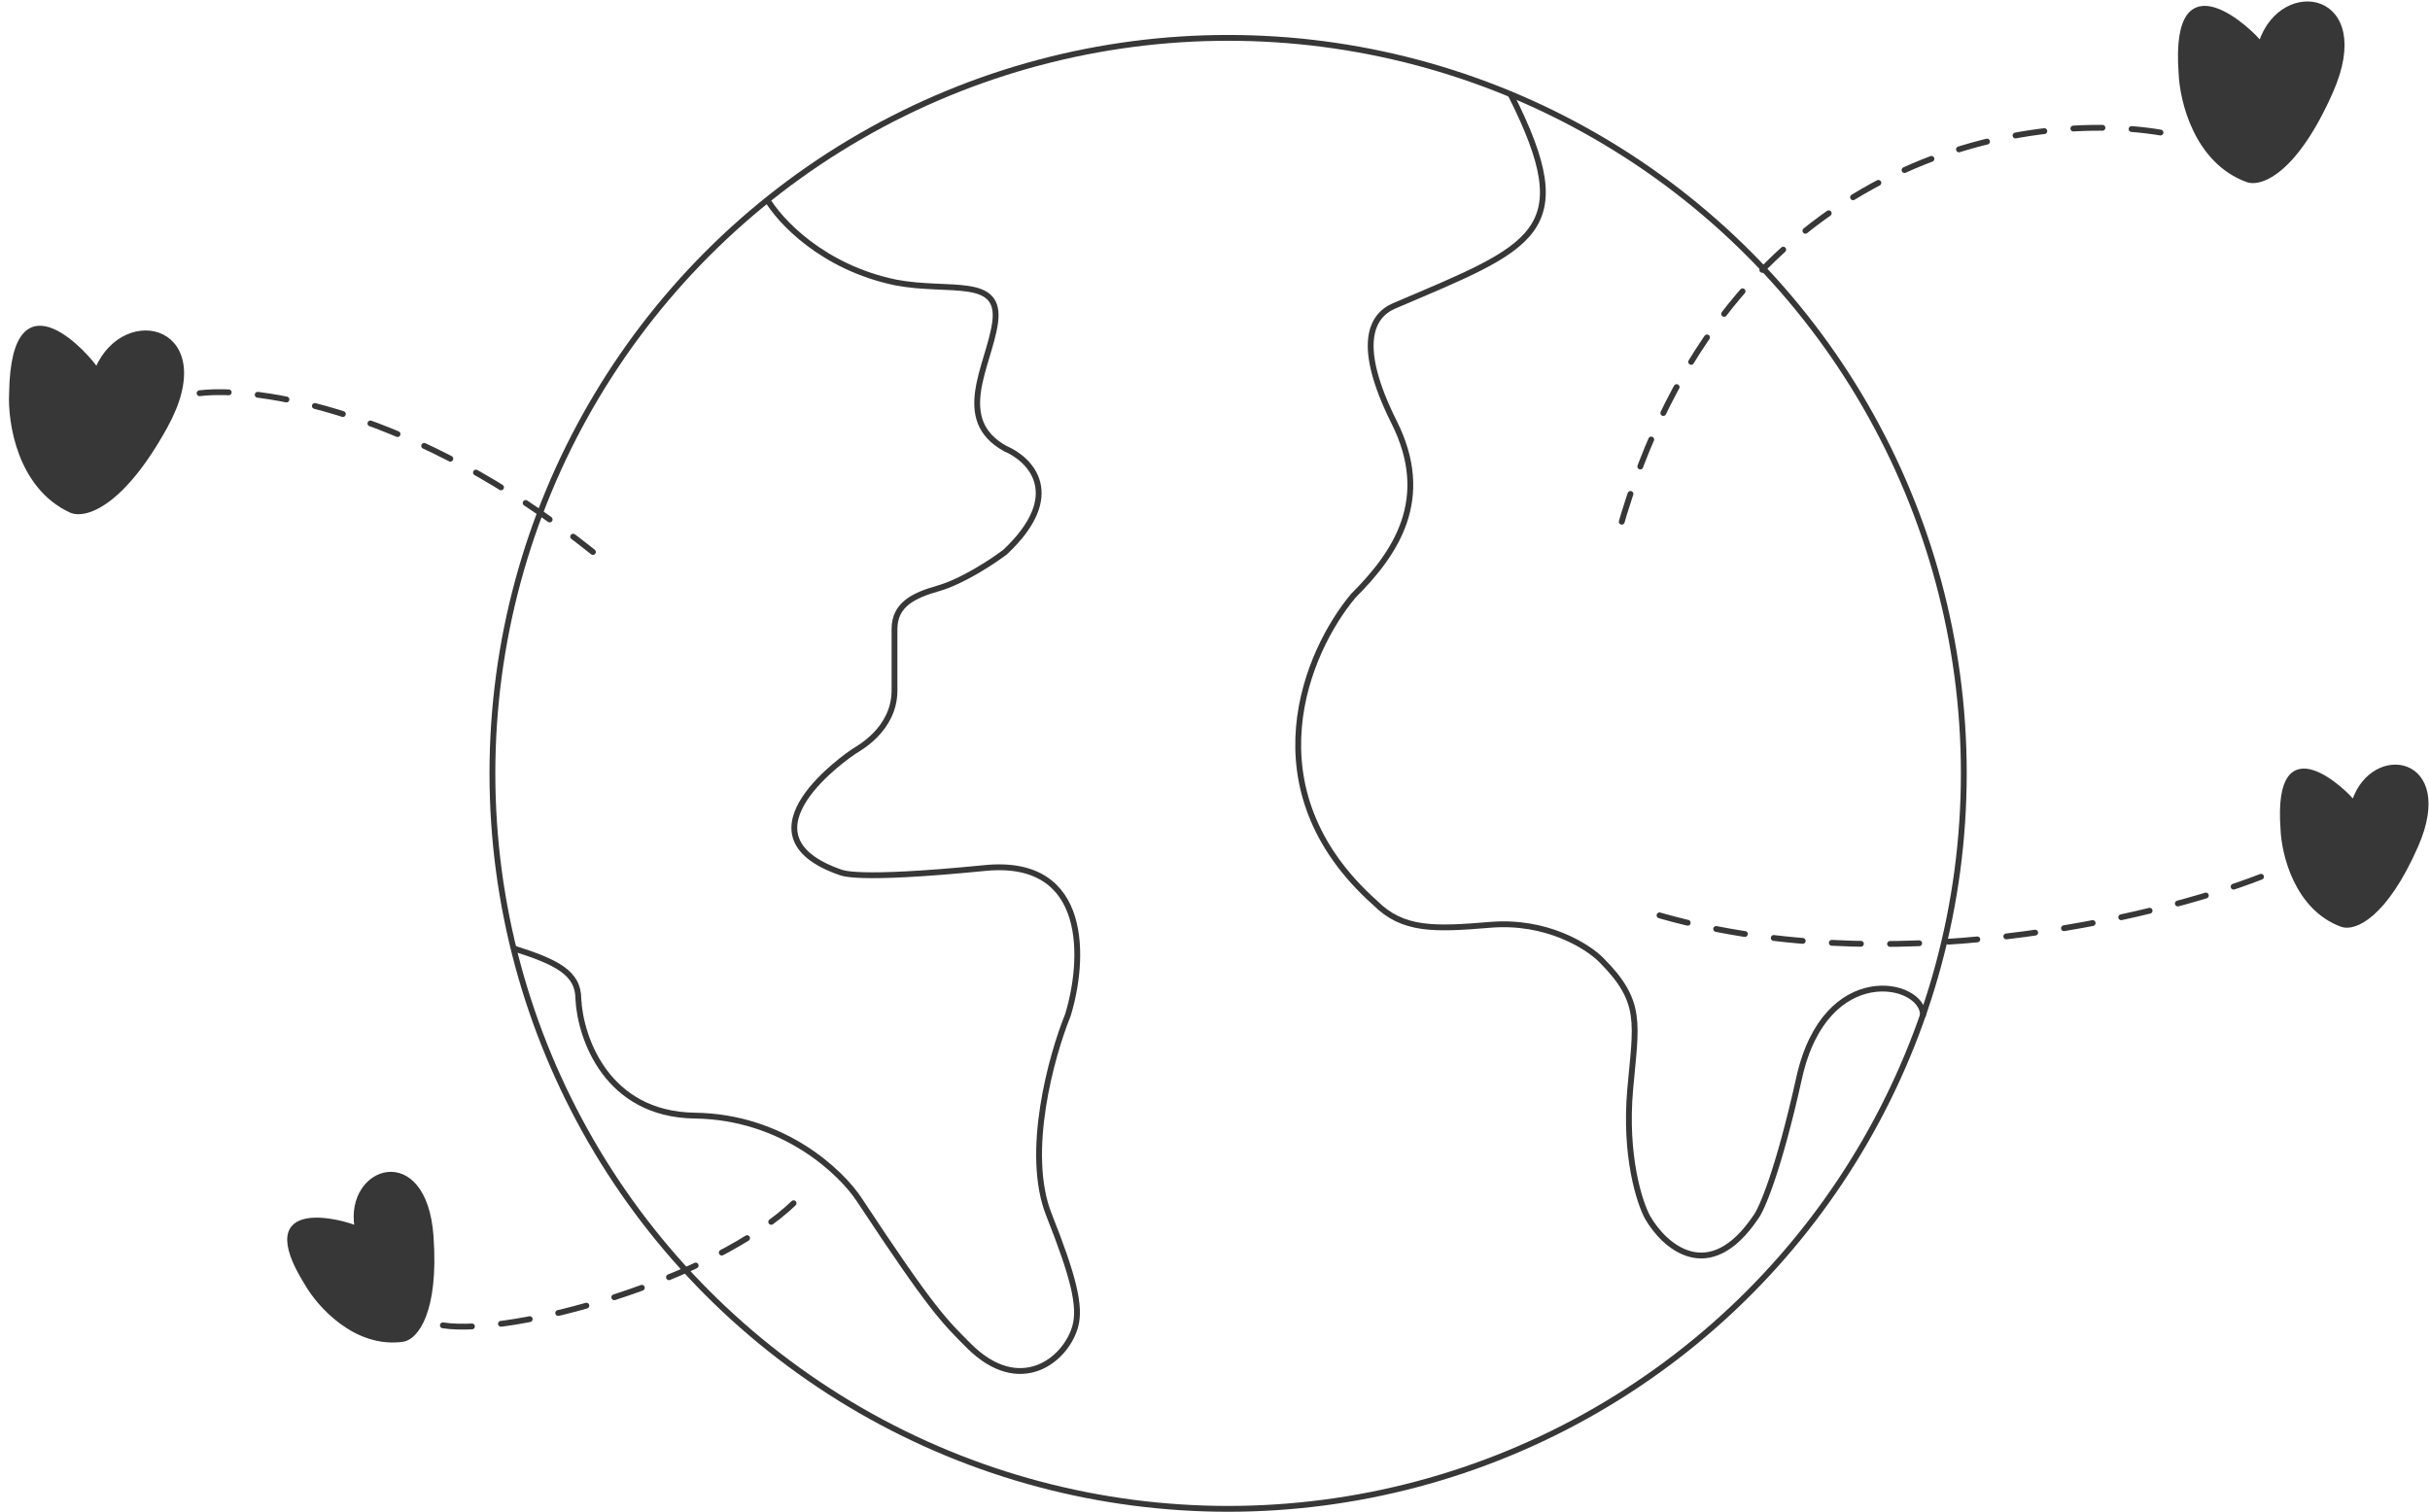 <?xml version="1.0" encoding="UTF-8"?> <svg xmlns="http://www.w3.org/2000/svg" width="834" height="519" viewBox="0 0 834 519" fill="none"><path d="M68.5 135C87.833 132.667 141.9 140.3 203.5 189.5" stroke="#373737" stroke-width="2" stroke-linecap="round" stroke-dasharray="10 10"></path><path d="M152 455C175.833 458.666 245 439.7 273 412.5M741.5 45.5C693.333 37.5 588.4 54.9 554 188.5" stroke="#373737" stroke-width="2" stroke-linecap="round" stroke-dasharray="10 10"></path><path d="M776 301C739.667 315.167 647 337.5 567 313.5" stroke="#373737" stroke-width="2" stroke-linecap="round" stroke-dasharray="10 10"></path><path d="M263 68C267.5 75.833 282.3 91.8 307.5 97C326 100.5 343.9 94.6 341.5 111C339.378 125.5 327 144 345 154C353.667 157.667 365.8 169.9 345 189.5C340.833 192.667 330.4 199.6 322 202C313.6 204.4 307 207.5 307 216C307 218.5 307 226.2 307 237C307 250.5 294.5 257 293 258C291.5 259 251 286.5 288.5 299.5C289 299.5 292.5 302.5 338 298C374.4 294.4 372.167 330.167 366.5 348.5C360.833 362.5 351.6 395.8 360 417C368.4 438.2 371 448.5 369 455.5C365.714 467 350 479.5 332.5 462C324 453.5 319.8 449.6 295 412C288.833 402.5 268.9 383.4 238.5 383C208.1 382.6 199.167 356.167 198.5 343C198.5 334 191.2 330.3 176 325.5" stroke="#373737" stroke-width="2"></path><path d="M518.5 32.5C542.5 80 526.5 84.5 478.5 105C470.5 108.417 465.3 118.6 478.5 145C491.7 171.4 479 190 464.5 204.5C448.666 223.333 428 270.8 472 310C481.5 319.5 492.3 319.1 511.5 317.5C530.7 315.9 544.833 324.833 549.5 329.5C564 344 561.5 351.2 559.5 374C557.5 396.8 562.667 412.833 565.5 418C571.167 427.833 586.5 441.6 602.5 418C604.5 415.5 610.3 402.4 617.5 370C626.5 329.5 660 337 660 348.5" stroke="#373737" stroke-width="2" stroke-linecap="round"></path><path d="M783.197 284.538C780.526 247.338 805.894 272.437 807.675 275.126C814.351 254.958 842.834 259.888 829.482 290.366C818.801 314.748 808.12 319.335 803.669 317.705C788.003 311.968 783.493 293.203 783.197 284.538Z" fill="#373737" stroke="#373737"></path><path d="M748.221 25.027C745.221 -16.473 773.721 11.527 775.721 14.527C783.221 -7.972 815.221 -2.472 800.221 31.528C788.221 58.728 776.221 63.846 771.221 62.027C753.621 55.627 748.554 34.694 748.221 25.027Z" fill="#373737" stroke="#373737"></path><path d="M105.081 440.799C85.629 409.696 119.385 419.762 122.181 421.275C118.747 400.649 145.952 391.738 148.285 424.42C150.151 450.565 142.91 459.501 138.263 460.147C121.909 462.417 109.327 448.194 105.081 440.799Z" fill="#373737" stroke="#373737"></path><path d="M3.631 134.965C4.299 91.607 31.335 123.273 33.138 126.57C42.975 103.896 75.695 112.522 57.024 146.453C42.087 173.597 29.163 177.816 24.137 175.473C6.449 167.225 3.097 145.031 3.631 134.965Z" fill="#373737" stroke="#373737"></path><circle cx="421.5" cy="265.5" r="252.5" stroke="#373737" stroke-width="2"></circle></svg> 